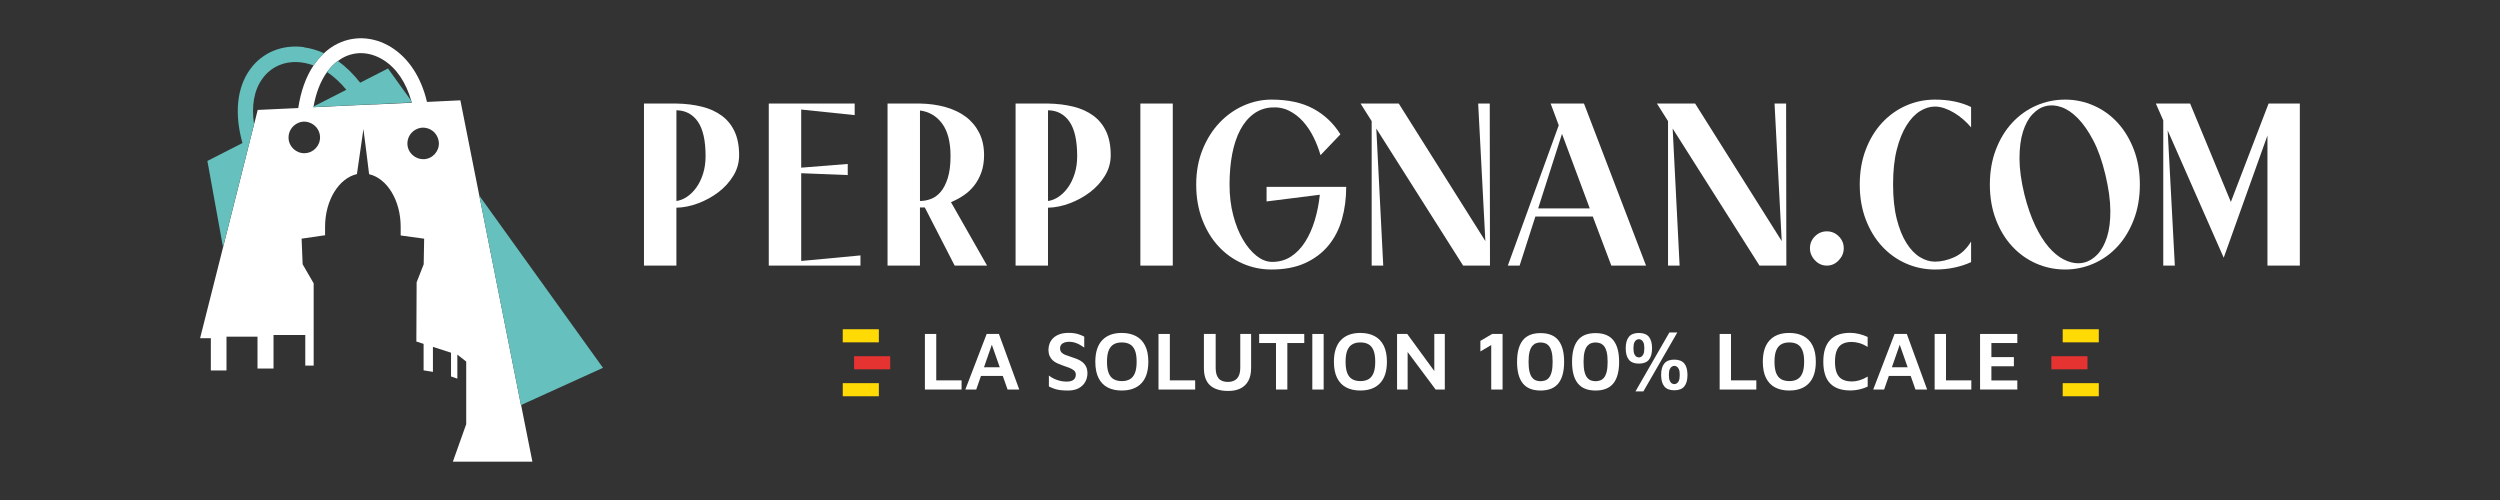 <?xml version="1.0" encoding="UTF-8"?>
<svg id="Calque_1" data-name="Calque 1" xmlns="http://www.w3.org/2000/svg" viewBox="0 432 1080 216">
  <rect x="0" y="432" width="1080" height="216" fill="#333333" stroke="none"/>
  <defs>
    <style>
      .cls-1 {
        fill: #fff;
      }

      .cls-2 {
        fill: #e53332;
      }

      .cls-3 {
        fill: #66c0bd;
      }

      .cls-4 {
        fill: #ffda05;
      }
    </style>
  </defs>
  <g>
    <path class="cls-1" d="M225.06,606.99l-18-90.48-8.18-41.17-14.42.69c-2.48-10.5-7.82-18.89-15.51-23.66-7.74-4.8-16.86-5.13-24.39-.81-1.63.94-3.14,2.08-4.56,3.38-1.67,1.55-3.18,3.3-4.52,5.29-3.3,4.89-5.54,11.16-6.64,18.45l-17.51.81-1.55,6.19-1.63,6.39-1.71,6.84-10.06,39.86-9.94,39.33h4.64v13.93h6.76v-14.58h13.4v13.76h6.92v-14.5h13.72v13.24h3.62v-35.55l-4.76-8.23-.45-11.07,9.81-1.43h.33v-3.7c0-11.48,5.98-21.01,13.76-22.76l2.48-17.18.33-2.32.37,3.01.41,3.13.2,1.59,1.47,11.81c7.74,1.79,13.64,11.28,13.64,22.72v3.75l10.14,1.39-.2,11.07-3.05,7.78-.12,25.57,3.13,1.02v11.44l4.03.65v-10.79l7.82,2.52v10.26l2.73.94v-10.38l3.83,3.01v27.04l-1.06,2.97-4.68,13.15v.08h34.33l-4.89-24.51-.04.04ZM131.7,498.19c-3.75.12-6.92-2.81-7.05-6.56-.08-2.65,1.34-4.97,3.5-6.19.9-.53,1.96-.85,3.06-.9,1.22-.04,2.36.29,3.38.81,2.12,1.1,3.58,3.26,3.67,5.78.12,3.75-2.81,6.92-6.56,7.04M161.58,477.1l-7.37.33-18.81.9s0-.16.04-.24c1.06-6.03,3.05-11.07,5.82-14.94,1.38-1.91,2.93-3.54,4.68-4.81.57-.41,1.18-.81,1.79-1.18,5.54-3.18,12.01-2.89,17.8.69,5.78,3.58,9.94,9.86,12.17,17.83.08.24.12.45.2.69l-16.33.77v-.04ZM183.04,500.75c-3.75.12-6.92-2.81-7.04-6.56-.08-2.65,1.38-5.01,3.54-6.19.9-.49,1.91-.81,3.01-.86,1.22-.04,2.4.29,3.42.81.37.2.73.45,1.06.69.94.77,1.67,1.79,2.12,2.97.24.65.41,1.34.45,2.12.12,3.75-2.81,6.92-6.56,7.05v-.04Z"/>
    <polygon class="cls-3" points="260.49 590.9 207.06 516.51 225.06 606.99 260.49 590.9"/>
    <path class="cls-3" d="M177.71,475.63l-10.1-14.05-12.01,6.15c-2.93-3.75-6.19-6.92-9.65-9.41-1.75,1.3-3.34,2.89-4.68,4.8,2.97,1.96,5.78,4.56,8.35,7.66l-14.21,7.25s0,.16-.04.24l18.81-.9,7.37-.33,16.33-.77c-.04-.24-.12-.45-.2-.69l.04.04Z"/>
    <path class="cls-3" d="M131.21,452.34c-9.32-1.22-17.96,2.36-23.17,9.61-5.74,7.94-6.84,19.18-3.3,31.84l-15.15,7.74,6.76,37.26,10.06-39.86,1.71-6.84,1.63-6.39c-1.18-7.94,0-14.82,3.67-19.79,3.83-5.29,10.06-7.86,16.94-6.92,1.75.25,3.46.69,5.13,1.3,1.34-1.99,2.85-3.75,4.52-5.29-2.85-1.3-5.78-2.16-8.79-2.57v-.08Z"/>
  </g>
  <g>
    <path class="cls-1" d="M278.2,546.74v-70.01h14c4,.07,7.67.52,11,1.35,3.33.83,6.2,2.13,8.6,3.9,2.4,1.77,4.25,4.05,5.55,6.85,1.3,2.8,1.95,6.2,1.95,10.2,0,3.2-.83,6.17-2.5,8.9-1.67,2.73-3.82,5.1-6.45,7.1-2.64,2-5.55,3.6-8.75,4.8-3.2,1.2-6.33,1.84-9.4,1.9v25.01h-14ZM292.21,518.83c1.53-.2,3.05-.8,4.55-1.8,1.5-1,2.85-2.33,4.05-4,1.2-1.67,2.17-3.65,2.9-5.95.73-2.3,1.1-4.85,1.1-7.65,0-6.73-1.12-11.7-3.35-14.9-2.23-3.2-5.32-4.83-9.25-4.9v39.21Z"/>
    <path class="cls-1" d="M346.12,504.43l20.1-1.6v4.8l-20.1-.8v37.91l25.6-2.4v4.4h-39.61v-70.01h37.11v5l-23.1-2.4v25.11Z"/>
    <path class="cls-1" d="M383.42,546.74v-70.01h14c4,.07,7.7.58,11.1,1.55,3.4.97,6.32,2.37,8.75,4.2,2.43,1.83,4.35,4.14,5.75,6.9,1.4,2.77,2.1,5.99,2.1,9.65,0,2.73-.38,5.19-1.15,7.35-.77,2.17-1.8,4.09-3.1,5.75-1.3,1.67-2.82,3.09-4.55,4.25-1.73,1.17-3.57,2.15-5.5,2.95l15.6,27.41h-14l-12.9-25.11h-2.1v25.11h-14ZM397.43,518.83c1.53,0,3.08-.28,4.65-.85,1.57-.57,2.98-1.58,4.25-3.05,1.27-1.47,2.3-3.47,3.1-6,.8-2.53,1.2-5.7,1.2-9.5,0-6.07-1.2-10.74-3.6-14-2.4-3.27-5.6-5.17-9.6-5.7v39.11Z"/>
    <path class="cls-1" d="M438.73,546.74v-70.01h14c4,.07,7.67.52,11,1.35,3.33.83,6.2,2.13,8.6,3.9,2.4,1.77,4.25,4.05,5.55,6.85,1.3,2.8,1.95,6.2,1.95,10.2,0,3.2-.83,6.17-2.5,8.9-1.67,2.73-3.82,5.1-6.45,7.1-2.64,2-5.55,3.6-8.75,4.8-3.2,1.2-6.33,1.84-9.4,1.9v25.01h-14ZM452.74,518.83c1.53-.2,3.05-.8,4.55-1.8,1.5-1,2.85-2.33,4.05-4,1.2-1.67,2.17-3.65,2.9-5.95.73-2.3,1.1-4.85,1.1-7.65,0-6.73-1.12-11.7-3.35-14.9-2.23-3.2-5.32-4.83-9.25-4.9v39.21Z"/>
    <path class="cls-1" d="M492.64,546.74v-70.01h14v70.01h-14Z"/>
    <path class="cls-1" d="M581.56,512.73c0,5-.62,9.67-1.85,14-1.23,4.33-3.17,8.1-5.8,11.3-2.64,3.2-5.99,5.74-10.05,7.6-4.07,1.87-8.94,2.8-14.6,2.8-4.4,0-8.57-.87-12.5-2.6-3.94-1.73-7.39-4.2-10.35-7.4-2.97-3.2-5.32-7.07-7.05-11.6-1.73-4.53-2.6-9.57-2.6-15.1s.92-10.57,2.75-15.1c1.83-4.53,4.27-8.4,7.3-11.6,3.03-3.2,6.5-5.67,10.4-7.4,3.9-1.73,7.92-2.6,12.05-2.6,7.2,0,13.22,1.3,18.05,3.9,4.83,2.6,8.75,6.3,11.75,11.1l-8.6,9c-.74-2.6-1.73-5.18-3-7.75-1.27-2.57-2.79-4.83-4.55-6.8-1.77-1.97-3.78-3.52-6.05-4.65-2.27-1.13-4.8-1.6-7.6-1.4-2.94.2-5.53,1.15-7.8,2.85-2.27,1.7-4.17,4-5.7,6.9-1.53,2.9-2.68,6.35-3.45,10.35-.77,4-1.15,8.4-1.15,13.2s.53,9.24,1.6,13.3c1.06,4.07,2.47,7.57,4.2,10.5,1.73,2.94,3.67,5.25,5.8,6.95,2.13,1.7,4.3,2.58,6.5,2.65,3.13.07,5.9-.67,8.3-2.2,2.4-1.53,4.47-3.65,6.2-6.35,1.73-2.7,3.13-5.82,4.2-9.35,1.07-3.53,1.8-7.23,2.2-11.1l-23,2.9v-6.3h34.41Z"/>
    <path class="cls-1" d="M643.67,546.74h-11.6l-37.51-59.21,3,59.21h-5v-62.41l-4.8-7.6h16.5l37.41,59.41-3.1-59.41h5l.1,70.01Z"/>
    <path class="cls-1" d="M673.38,486.13l-3.5-9.4h14.4l26.81,70.01h-15l-8-21.2h-24.81l-6.8,21.2h-5.1l22-60.61ZM686.78,522.03l-12-32.21-10.3,32.21h22.3Z"/>
    <path class="cls-1" d="M771.7,546.74h-11.6l-37.51-59.21,3,59.21h-5v-62.41l-4.8-7.6h16.5l37.41,59.41-3.1-59.41h5l.1,70.01Z"/>
    <path class="cls-1" d="M781.9,539.24c0-2,.72-3.72,2.15-5.15,1.43-1.43,3.15-2.15,5.15-2.15s3.72.72,5.15,2.15c1.43,1.43,2.15,3.15,2.15,5.15s-.72,3.67-2.15,5.2c-1.43,1.53-3.15,2.3-5.15,2.3s-3.72-.77-5.15-2.3c-1.44-1.53-2.15-3.27-2.15-5.2Z"/>
    <path class="cls-1" d="M817.81,511.63c0,5.8.53,10.8,1.6,15,1.06,4.2,2.47,7.67,4.2,10.4,1.73,2.73,3.67,4.75,5.8,6.05,2.13,1.3,4.3,1.95,6.5,1.95,2.73,0,5.53-.65,8.4-1.95,2.87-1.3,5.27-3.55,7.2-6.75v8.9c-2.13,1-4.52,1.78-7.15,2.35-2.64.57-5.45.85-8.45.85-4.4,0-8.57-.87-12.5-2.6-3.94-1.73-7.39-4.2-10.35-7.4-2.97-3.2-5.32-7.07-7.05-11.6-1.73-4.53-2.6-9.57-2.6-15.1s.86-10.57,2.6-15.1c1.73-4.53,4.08-8.4,7.05-11.6,2.97-3.2,6.42-5.67,10.35-7.4,3.93-1.73,8.1-2.6,12.5-2.6,6,0,11.2,1.07,15.6,3.2v8.8c-1-1.2-2.12-2.33-3.35-3.4-1.23-1.07-2.53-2.02-3.9-2.85-1.37-.83-2.77-1.5-4.2-2-1.44-.5-2.82-.75-4.15-.75-2.2,0-4.37.67-6.5,2-2.13,1.33-4.07,3.38-5.8,6.15-1.73,2.77-3.14,6.25-4.2,10.45-1.07,4.2-1.6,9.2-1.6,15Z"/>
    <path class="cls-1" d="M859.62,511.73c0-5.53.86-10.57,2.6-15.1,1.73-4.53,4.08-8.4,7.05-11.6,2.97-3.2,6.42-5.67,10.35-7.4,3.93-1.73,8.1-2.6,12.5-2.6s8.47.87,12.4,2.6c3.93,1.73,7.37,4.2,10.3,7.4,2.93,3.2,5.27,7.07,7,11.6,1.73,4.54,2.6,9.57,2.6,15.1s-.87,10.57-2.6,15.1c-1.73,4.53-4.07,8.4-7,11.6-2.94,3.2-6.37,5.67-10.3,7.4-3.94,1.73-8.07,2.6-12.4,2.6s-8.57-.87-12.5-2.6c-3.94-1.73-7.39-4.2-10.35-7.4-2.97-3.2-5.32-7.07-7.05-11.6-1.73-4.53-2.6-9.57-2.6-15.1ZM874.52,515.93c1.33,5.27,2.9,9.79,4.7,13.55,1.8,3.77,3.73,6.85,5.8,9.25,2.07,2.4,4.2,4.17,6.4,5.3,2.2,1.13,4.3,1.7,6.3,1.7.93,0,1.8-.1,2.6-.3,2.13-.53,4.07-1.72,5.8-3.55,1.73-1.83,3.1-4.32,4.1-7.45,1-3.13,1.48-6.95,1.45-11.45-.03-4.5-.75-9.68-2.15-15.55-1.4-5.87-3.15-10.8-5.25-14.8-2.1-4-4.32-7.18-6.65-9.55-2.33-2.37-4.7-3.97-7.1-4.8-2.4-.83-4.63-.98-6.7-.45-2.07.47-3.99,1.63-5.75,3.5-1.77,1.87-3.15,4.39-4.15,7.55-1,3.17-1.5,7.02-1.5,11.55s.7,9.7,2.1,15.5Z"/>
    <path class="cls-1" d="M979.54,546.74v-56.21l-18.9,52.81-24.21-55.01,3.1,58.41h-5v-62.71l-3.2-7.3h14.8l17.6,42.51,16.3-42.51h13.5v70.01h-14Z"/>
  </g>
  <g>
    <g>
      <rect class="cls-4" x="364.07" y="574.23" width="15.59" height="5.66"/>
      <rect class="cls-2" x="368.97" y="585.88" width="15.59" height="5.66"/>
      <rect class="cls-4" x="364.07" y="597.52" width="15.59" height="5.66"/>
    </g>
    <g>
      <rect class="cls-4" x="891.09" y="597.52" width="15.59" height="5.66"/>
      <rect class="cls-2" x="886.19" y="585.88" width="15.59" height="5.66"/>
      <rect class="cls-4" x="891.09" y="574.23" width="15.59" height="5.66"/>
    </g>
    <g>
      <path class="cls-1" d="M399.56,600.28v-24.01h4.9v20.05h10.94v3.96h-15.84Z"/>
      <path class="cls-1" d="M417.02,600.28l9.22-24.01h5.29l8.78,24.01h-5.04l-7.85-22.36,2.16-.18-7.85,22.54h-4.72ZM421.88,594.41l1.15-3.74h11.2l.4,3.74h-12.74Z"/>
      <path class="cls-1" d="M461.33,600.71c-1.22,0-2.31-.06-3.26-.18-.95-.12-1.81-.31-2.59-.58-.78-.26-1.57-.6-2.36-1.01v-4.72c1.01.82,2.19,1.46,3.55,1.93,1.36.47,2.74.7,4.16.7,1.3,0,2.27-.26,2.93-.77.66-.52.99-1.27.99-2.25,0-.74-.27-1.34-.81-1.8-.54-.46-1.25-.85-2.14-1.19-.89-.34-1.86-.68-2.92-1.04-.74-.26-1.47-.56-2.18-.88-.71-.32-1.34-.74-1.91-1.24-.56-.5-1.01-1.13-1.35-1.89-.34-.76-.5-1.69-.5-2.79,0-.89.17-1.76.5-2.63.34-.86.85-1.64,1.55-2.32.7-.68,1.6-1.23,2.7-1.64,1.1-.41,2.42-.61,3.96-.61.96,0,1.81.06,2.54.18.73.12,1.43.3,2.11.54.67.24,1.37.54,2.09.9v4.72c-.58-.41-1.19-.8-1.84-1.17-.65-.37-1.34-.68-2.07-.92-.73-.24-1.52-.37-2.36-.4-.86-.02-1.61.07-2.23.29s-1.1.54-1.44.97c-.34.43-.5.95-.5,1.55,0,.74.2,1.34.61,1.78.41.44.98.81,1.73,1.1.74.29,1.6.59,2.56.9.94.29,1.82.61,2.65.95s1.56.79,2.2,1.31c.64.53,1.14,1.18,1.51,1.94.37.77.56,1.7.56,2.81,0,1.34-.31,2.58-.94,3.71-.62,1.13-1.55,2.03-2.79,2.72-1.24.68-2.8,1.03-4.7,1.03Z"/>
      <path class="cls-1" d="M484.59,600.71c-2.38,0-4.42-.45-6.12-1.35-1.7-.9-3.01-2.27-3.92-4.1-.91-1.84-1.37-4.16-1.37-6.97,0-4.1.99-7.21,2.97-9.31,1.98-2.1,4.79-3.15,8.44-3.15,2.4,0,4.45.46,6.16,1.37s3.02,2.28,3.94,4.1,1.39,4.15,1.39,6.98c0,4.08-.99,7.17-2.97,9.27-1.98,2.1-4.82,3.15-8.51,3.15ZM484.59,596.64c1.44,0,2.63-.28,3.58-.85.95-.56,1.66-1.46,2.14-2.68s.72-2.84.72-4.86-.24-3.63-.72-4.84c-.48-1.21-1.19-2.09-2.14-2.65-.95-.55-2.14-.83-3.58-.83s-2.56.28-3.51.85c-.95.56-1.66,1.45-2.14,2.66s-.72,2.83-.72,4.84.24,3.64.72,4.86,1.19,2.11,2.14,2.66c.95.55,2.12.83,3.51.83Z"/>
      <path class="cls-1" d="M500.47,600.28v-24.01h4.9v20.05h10.94v3.96h-15.84Z"/>
      <path class="cls-1" d="M530.63,600.89c-3.48,0-6.11-.81-7.88-2.43-1.78-1.62-2.66-4.09-2.66-7.4v-14.8h5.08v14.65c0,2.06.43,3.59,1.3,4.59.86,1,2.2,1.49,4,1.49,1.7,0,3.02-.5,3.94-1.49s1.39-2.53,1.39-4.59v-14.65h4.68v14.8c0,2.21-.41,4.04-1.22,5.51-.82,1.46-1.96,2.55-3.42,3.26-1.46.71-3.19,1.06-5.18,1.06Z"/>
      <path class="cls-1" d="M551.23,600.28v-20.09h-7.27v-3.92h19.48v3.92h-7.31v20.09h-4.9Z"/>
      <path class="cls-1" d="M566.92,600.28v-24.01h4.9v24.01h-4.9Z"/>
      <path class="cls-1" d="M587.66,600.71c-2.38,0-4.42-.45-6.12-1.35s-3.01-2.27-3.92-4.1c-.91-1.84-1.37-4.16-1.37-6.97,0-4.1.99-7.21,2.97-9.31,1.98-2.1,4.79-3.15,8.44-3.15,2.4,0,4.45.46,6.16,1.37s3.02,2.28,3.94,4.1c.92,1.82,1.39,4.15,1.39,6.98,0,4.08-.99,7.17-2.97,9.27-1.98,2.1-4.82,3.15-8.51,3.15ZM587.66,596.64c1.44,0,2.63-.28,3.58-.85.95-.56,1.66-1.46,2.14-2.68.48-1.22.72-2.84.72-4.86s-.24-3.63-.72-4.84c-.48-1.21-1.19-2.09-2.14-2.65s-2.14-.83-3.58-.83-2.56.28-3.51.85c-.95.56-1.66,1.45-2.14,2.66-.48,1.21-.72,2.83-.72,4.84s.24,3.64.72,4.86c.48,1.22,1.19,2.11,2.14,2.66s2.12.83,3.51.83Z"/>
      <path class="cls-1" d="M603.53,600.28v-24.01h4.39l13.1,17.93-1.4,2.88v-20.81h4.54v24.01h-3.96l-13.43-18,1.33-2.2v20.2h-4.57Z"/>
      <path class="cls-1" d="M644.21,600.28v-19.22l-4.68,2.77v-4.57l5.08-2.99h4.5v24.01h-4.9Z"/>
      <path class="cls-1" d="M665.52,600.71c-3.46,0-6.01-1.03-7.67-3.1-1.66-2.06-2.48-5.16-2.48-9.29s.83-7.23,2.48-9.31,4.21-3.11,7.67-3.11,6.05,1.04,7.7,3.11,2.48,5.18,2.48,9.31-.83,7.22-2.48,9.29c-1.66,2.06-4.22,3.1-7.7,3.1ZM665.52,596.68c.62,0,1.25-.1,1.87-.29s1.19-.57,1.69-1.13c.5-.56.91-1.4,1.21-2.52.3-1.12.45-2.59.45-4.41s-.15-3.32-.45-4.43c-.3-1.1-.7-1.94-1.21-2.5-.5-.56-1.07-.95-1.69-1.15-.62-.2-1.25-.31-1.87-.31s-1.24.1-1.85.31c-.61.2-1.17.59-1.67,1.15-.5.56-.91,1.4-1.21,2.5-.3,1.1-.45,2.58-.45,4.43s.15,3.29.45,4.41c.3,1.12.7,1.96,1.21,2.52.5.56,1.06.94,1.67,1.13.61.19,1.23.29,1.85.29Z"/>
      <path class="cls-1" d="M689.28,600.71c-3.46,0-6.01-1.03-7.67-3.1-1.66-2.06-2.48-5.16-2.48-9.29s.83-7.23,2.48-9.31,4.21-3.11,7.67-3.11,6.05,1.04,7.7,3.11,2.48,5.18,2.48,9.31-.83,7.22-2.48,9.29c-1.66,2.06-4.22,3.1-7.7,3.1ZM689.28,596.68c.62,0,1.25-.1,1.87-.29s1.19-.57,1.69-1.13c.5-.56.91-1.4,1.21-2.52.3-1.12.45-2.59.45-4.41s-.15-3.32-.45-4.43c-.3-1.1-.7-1.94-1.21-2.5-.5-.56-1.07-.95-1.69-1.15-.62-.2-1.25-.31-1.87-.31s-1.24.1-1.85.31c-.61.2-1.17.59-1.67,1.15-.5.56-.91,1.4-1.21,2.5-.3,1.1-.45,2.58-.45,4.43s.15,3.29.45,4.41c.3,1.12.7,1.96,1.21,2.52.5.56,1.06.94,1.67,1.13.61.19,1.23.29,1.85.29Z"/>
      <path class="cls-1" d="M708,589.08c-1.97,0-3.41-.56-4.32-1.67s-1.37-2.77-1.37-4.95.46-3.83,1.37-4.95c.91-1.12,2.35-1.67,4.32-1.67s3.41.56,4.32,1.67c.91,1.12,1.37,2.77,1.37,4.95s-.46,3.83-1.37,4.95-2.35,1.67-4.32,1.67ZM708,586.41c.31,0,.65-.1,1.01-.29.36-.19.67-.57.94-1.13.26-.56.4-1.41.4-2.54s-.13-1.97-.4-2.52c-.26-.55-.58-.92-.94-1.12-.36-.19-.7-.29-1.01-.29s-.65.1-1.01.29c-.36.19-.67.56-.94,1.12-.26.55-.4,1.39-.4,2.52s.13,1.97.4,2.54c.26.56.58.94.94,1.13.36.19.7.29,1.01.29ZM706.53,601.07l14.65-25.45h3.42l-14.65,25.45h-3.42ZM723.3,600.6c-1.97,0-3.41-.56-4.32-1.67-.91-1.12-1.37-2.77-1.37-4.95s.46-3.83,1.37-4.95c.91-1.12,2.35-1.67,4.32-1.67s3.41.56,4.32,1.67,1.37,2.77,1.37,4.95-.46,3.83-1.37,4.95c-.91,1.12-2.35,1.67-4.32,1.67ZM723.3,597.94c.31,0,.65-.1,1.01-.29.36-.19.67-.57.94-1.13.26-.56.4-1.41.4-2.54s-.13-1.97-.4-2.52c-.26-.55-.58-.92-.94-1.12-.36-.19-.7-.29-1.01-.29s-.65.1-1.01.29c-.36.19-.67.56-.94,1.12-.26.55-.4,1.39-.4,2.52s.13,1.97.4,2.54c.26.56.58.94.94,1.13.36.19.7.29,1.01.29Z"/>
      <path class="cls-1" d="M742.89,600.28v-24.01h4.9v20.05h10.94v3.96h-15.84Z"/>
      <path class="cls-1" d="M772.95,600.71c-2.38,0-4.42-.45-6.12-1.35s-3.01-2.27-3.92-4.1c-.91-1.84-1.37-4.16-1.37-6.97,0-4.1.99-7.21,2.97-9.31,1.98-2.1,4.79-3.15,8.44-3.15,2.4,0,4.45.46,6.16,1.37s3.02,2.28,3.94,4.1c.92,1.82,1.39,4.15,1.39,6.98,0,4.08-.99,7.17-2.97,9.27-1.98,2.1-4.82,3.15-8.51,3.15ZM772.95,596.64c1.44,0,2.63-.28,3.58-.85.95-.56,1.66-1.46,2.14-2.68.48-1.22.72-2.84.72-4.86s-.24-3.63-.72-4.84c-.48-1.21-1.19-2.09-2.14-2.65s-2.14-.83-3.58-.83-2.56.28-3.51.85c-.95.56-1.66,1.45-2.14,2.66-.48,1.21-.72,2.83-.72,4.84s.24,3.64.72,4.86c.48,1.22,1.19,2.11,2.14,2.66s2.12.83,3.51.83Z"/>
      <path class="cls-1" d="M799.26,600.67c-3.79,0-6.67-1.01-8.64-3.04-1.97-2.03-2.95-5.15-2.95-9.38s.96-7.21,2.88-9.31c1.92-2.1,4.82-3.15,8.71-3.15,1.27,0,2.55.16,3.83.47s2.53.74,3.73,1.3v4.32c-1.22-.77-2.41-1.32-3.56-1.66-1.15-.34-2.27-.5-3.35-.5-1.58,0-2.91.28-3.98.85-1.07.56-1.87,1.47-2.41,2.72-.54,1.25-.81,2.92-.81,5s.28,3.72.83,4.97c.55,1.25,1.37,2.15,2.47,2.7,1.09.55,2.45.83,4.09.83.98,0,2.05-.17,3.19-.5,1.14-.34,2.32-.88,3.55-1.62v4.32c-.7.34-1.47.64-2.32.9-.85.26-1.72.46-2.61.59-.89.13-1.76.2-2.63.2Z"/>
      <path class="cls-1" d="M809.23,600.28l9.22-24.01h5.29l8.78,24.01h-5.04l-7.85-22.36,2.16-.18-7.85,22.54h-4.72ZM814.09,594.41l1.15-3.74h11.2l.4,3.74h-12.74Z"/>
      <path class="cls-1" d="M835.77,600.28v-24.01h4.9v20.05h10.94v3.96h-15.84Z"/>
      <path class="cls-1" d="M855.39,600.28v-24.01h16.09v3.92h-11.2v6.08h9.72v3.96h-9.72v6.12h11.2v3.92h-16.09Z"/>
    </g>
  </g>
</svg>
